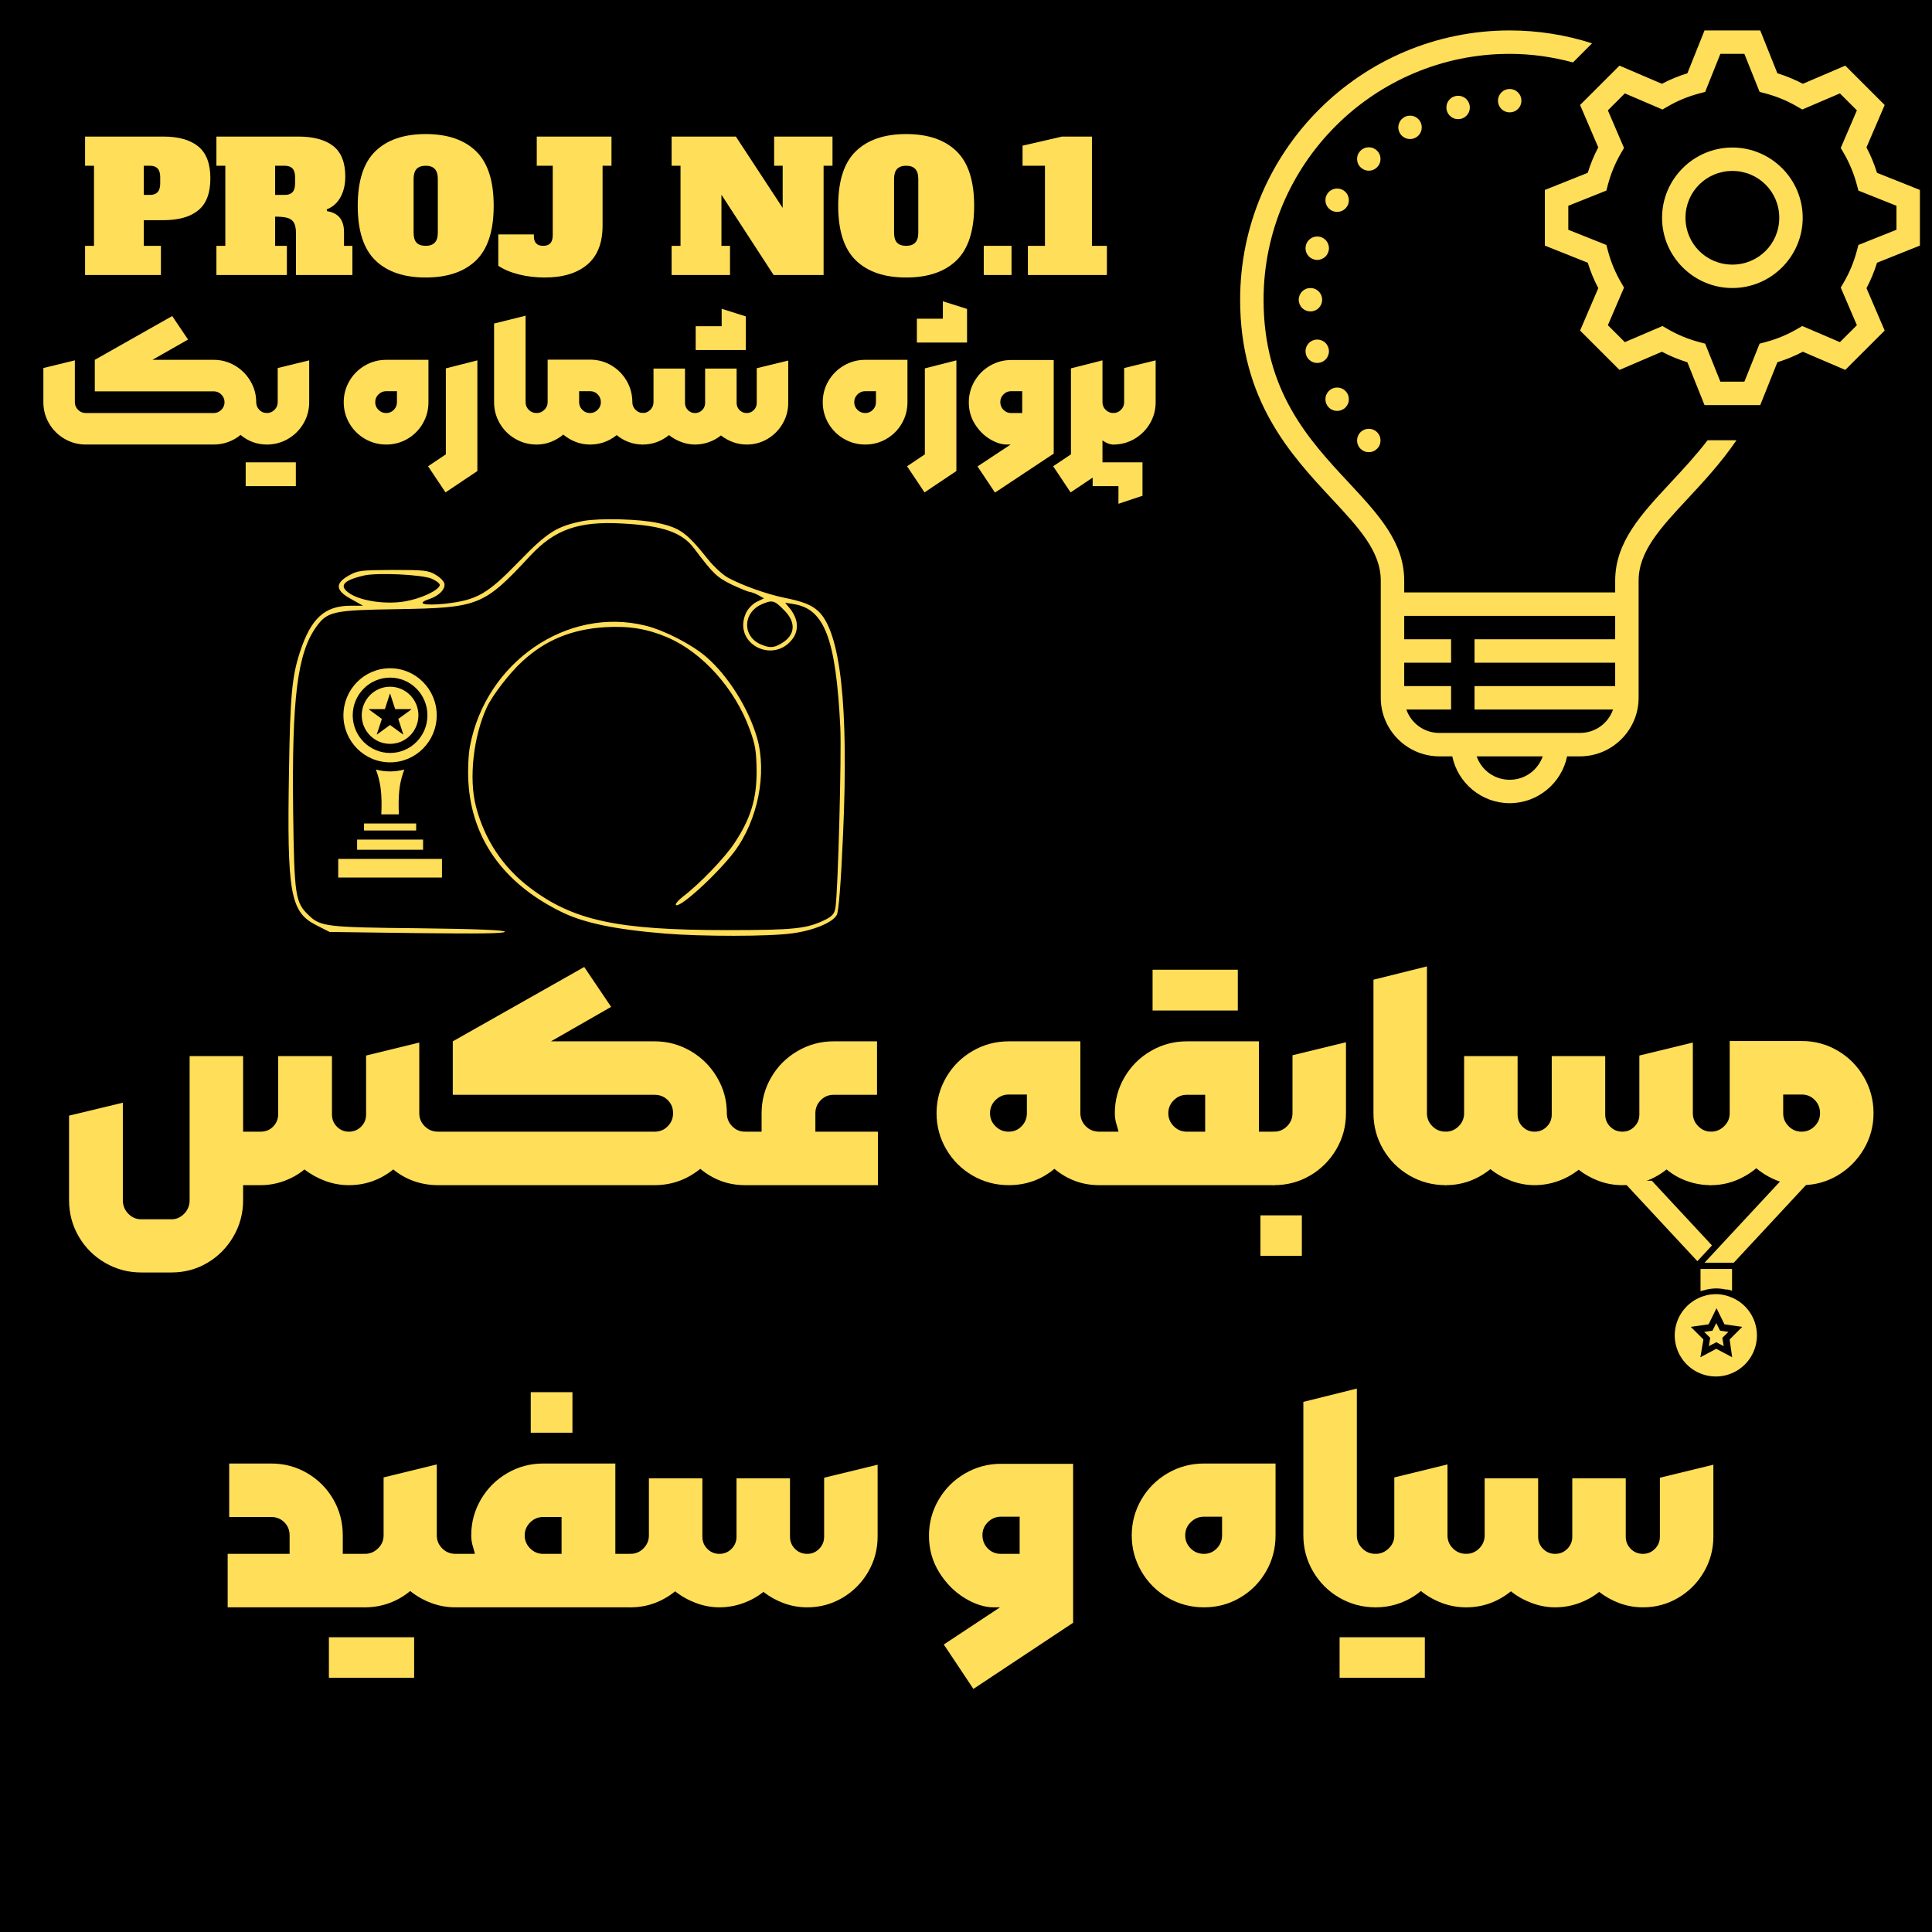 <svg xmlns="http://www.w3.org/2000/svg" xmlns:xlink="http://www.w3.org/1999/xlink" width="1080" viewBox="0 0 810 810" height="1080" preserveAspectRatio="xMidYMid meet"><defs><g></g><clipPath id="a03064560a"><path d="M 519.93 12.75 L 804.93 12.75 L 804.93 336.75 L 519.93 336.75 Z M 519.93 12.75 " clip-rule="nonzero"></path></clipPath><clipPath id="467afa5a81"><path d="M 120 217.164 L 355 217.164 L 355 392.664 L 120 392.664 Z M 120 217.164 " clip-rule="nonzero"></path></clipPath><clipPath id="de23d41ad3"><path d="M 141.801 360 L 185.301 360 L 185.301 367.918 L 141.801 367.918 Z M 141.801 360 " clip-rule="nonzero"></path></clipPath><clipPath id="16fd60bc53"><path d="M 143 280.168 L 184 280.168 L 184 320 L 143 320 Z M 143 280.168 " clip-rule="nonzero"></path></clipPath><clipPath id="7ac1ec8692"><path d="M 680.285 495 L 718 495 L 718 529 L 680.285 529 Z M 680.285 495 " clip-rule="nonzero"></path></clipPath></defs><rect x="-81" width="972" fill="#ffffff" y="-81" height="972" fill-opacity="1"></rect><rect x="-81" width="972" fill="#ffffff" y="-81" height="972" fill-opacity="1"></rect><rect x="-81" width="972" fill="#000000" y="-81" height="972" fill-opacity="1"></rect><g clip-path="url(#a03064560a)"><path fill="#ffde59" d="M 632.945 12.762 C 570.625 12.762 519.93 63.406 519.93 125.664 C 519.93 167.848 541.172 190.66 558.242 208.996 C 569.785 221.387 578.895 231.172 578.895 243.473 L 578.895 292.559 C 578.895 306.055 589.953 317.102 603.465 317.102 L 608.875 317.102 C 611.172 328.27 621.117 336.738 632.945 336.738 C 644.773 336.738 654.723 328.27 657.016 317.102 L 662.43 317.102 C 675.938 317.102 686.996 306.055 686.996 292.559 L 686.996 243.473 C 686.996 231.172 696.109 221.387 707.652 208.996 C 714.312 201.84 721.605 193.977 728.027 184.566 L 715.926 184.566 C 710.973 191.008 705.613 196.777 700.461 202.305 C 687.961 215.727 677.172 227.309 677.172 243.473 L 677.172 248.383 L 588.723 248.383 L 588.723 243.473 C 588.723 227.309 577.934 215.727 565.438 202.305 C 548.711 184.348 529.758 163.988 529.758 125.664 C 529.758 68.824 576.051 22.578 632.945 22.578 C 642.137 22.578 650.996 23.902 659.484 26.164 L 667.477 18.168 C 656.582 14.668 644.984 12.762 632.945 12.762 Z M 714.629 12.762 L 707.441 30.719 C 703.723 31.871 700.156 33.344 696.758 35.129 L 678.973 27.516 L 662.457 44.016 L 670.078 61.781 C 668.293 65.176 666.816 68.738 665.664 72.453 L 647.688 79.633 L 647.688 102.969 L 665.672 110.148 C 666.828 113.863 668.305 117.422 670.086 120.812 L 662.457 138.586 L 678.973 155.086 L 696.758 147.473 C 700.156 149.258 703.723 150.73 707.441 151.883 L 714.629 169.84 L 737.988 169.84 L 745.176 151.875 C 748.891 150.719 752.453 149.246 755.848 147.465 L 773.641 155.086 L 790.16 138.586 L 782.539 120.82 C 784.324 117.426 785.797 113.863 786.953 110.148 L 804.93 102.969 L 804.93 79.633 L 786.945 72.453 C 785.785 68.742 784.312 65.184 782.527 61.793 L 790.16 44.016 L 773.641 27.516 L 755.859 35.129 C 752.461 33.344 748.895 31.871 745.176 30.719 L 737.988 12.762 Z M 721.277 22.578 L 731.336 22.578 L 737.719 38.523 L 740.117 39.156 C 744.863 40.402 749.336 42.262 753.469 44.668 L 755.609 45.914 L 771.395 39.156 L 778.508 46.262 L 771.742 62.031 L 772.98 64.168 C 775.387 68.301 777.254 72.77 778.508 77.516 L 779.141 79.902 L 795.102 86.277 L 795.102 96.324 L 779.141 102.699 L 778.508 105.098 C 777.258 109.84 775.398 114.305 772.988 118.434 L 771.742 120.57 L 778.508 136.344 L 771.395 143.445 L 755.609 136.688 L 753.469 137.926 C 749.332 140.328 744.859 142.195 740.109 143.445 L 737.719 144.078 L 731.336 160.023 L 721.277 160.023 L 714.898 144.078 L 712.496 143.445 C 707.75 142.199 703.281 140.344 699.148 137.934 L 697.008 136.688 L 681.219 143.445 L 674.109 136.344 L 680.875 120.57 L 679.637 118.434 C 677.23 114.301 675.363 109.832 674.109 105.09 L 673.477 102.699 L 657.516 96.324 L 657.516 86.277 L 673.477 79.902 L 674.109 77.504 C 675.355 72.766 677.215 68.297 679.629 64.168 L 680.875 62.031 L 674.109 46.262 L 681.219 39.156 L 697.008 45.914 L 699.148 44.668 C 703.277 42.262 707.754 40.41 712.508 39.156 L 714.898 38.523 Z M 632.945 37.305 C 632.625 37.305 632.305 37.336 631.988 37.398 C 631.672 37.461 631.363 37.555 631.066 37.68 C 630.77 37.801 630.484 37.953 630.215 38.133 C 629.949 38.312 629.699 38.516 629.473 38.742 C 629.242 38.973 629.039 39.219 628.859 39.488 C 628.68 39.754 628.531 40.039 628.406 40.336 C 628.281 40.633 628.191 40.941 628.125 41.258 C 628.062 41.574 628.031 41.891 628.031 42.215 C 628.031 42.535 628.062 42.855 628.125 43.172 C 628.191 43.488 628.281 43.793 628.406 44.094 C 628.531 44.391 628.68 44.672 628.859 44.941 C 629.039 45.211 629.242 45.457 629.473 45.684 C 629.699 45.914 629.949 46.117 630.215 46.297 C 630.484 46.473 630.766 46.625 631.066 46.75 C 631.363 46.871 631.672 46.965 631.988 47.027 C 632.305 47.09 632.625 47.121 632.945 47.121 C 633.27 47.121 633.59 47.09 633.906 47.027 C 634.223 46.965 634.527 46.871 634.828 46.75 C 635.125 46.625 635.406 46.473 635.676 46.297 C 635.945 46.117 636.191 45.914 636.422 45.684 C 636.648 45.457 636.852 45.211 637.031 44.941 C 637.211 44.672 637.363 44.391 637.484 44.094 C 637.609 43.793 637.703 43.488 637.766 43.172 C 637.828 42.855 637.859 42.535 637.859 42.215 C 637.859 41.891 637.828 41.574 637.766 41.258 C 637.703 40.941 637.609 40.633 637.484 40.336 C 637.363 40.039 637.211 39.754 637.031 39.488 C 636.852 39.219 636.648 38.973 636.422 38.742 C 636.191 38.516 635.945 38.312 635.676 38.133 C 635.406 37.953 635.125 37.801 634.828 37.68 C 634.527 37.555 634.223 37.461 633.906 37.398 C 633.59 37.336 633.27 37.305 632.945 37.305 Z M 611.324 40.145 C 611 40.145 610.68 40.176 610.363 40.238 C 610.047 40.301 609.742 40.395 609.441 40.516 C 609.145 40.641 608.863 40.793 608.594 40.969 C 608.324 41.148 608.078 41.352 607.848 41.582 C 607.621 41.809 607.418 42.059 607.238 42.324 C 607.059 42.594 606.906 42.875 606.785 43.172 C 606.66 43.473 606.566 43.777 606.504 44.094 C 606.441 44.41 606.41 44.73 606.41 45.051 C 606.41 45.375 606.441 45.695 606.504 46.008 C 606.566 46.324 606.66 46.633 606.785 46.93 C 606.906 47.227 607.059 47.512 607.238 47.777 C 607.418 48.047 607.621 48.297 607.848 48.523 C 608.078 48.75 608.324 48.953 608.594 49.133 C 608.863 49.312 609.145 49.465 609.441 49.586 C 609.742 49.711 610.047 49.805 610.363 49.867 C 610.68 49.93 611 49.961 611.324 49.961 C 611.645 49.961 611.965 49.93 612.281 49.867 C 612.598 49.805 612.906 49.711 613.203 49.586 C 613.504 49.465 613.785 49.312 614.055 49.133 C 614.32 48.953 614.57 48.75 614.797 48.523 C 615.027 48.297 615.23 48.047 615.41 47.777 C 615.59 47.512 615.738 47.227 615.863 46.93 C 615.988 46.633 616.078 46.324 616.145 46.008 C 616.207 45.695 616.238 45.375 616.238 45.051 C 616.238 44.73 616.207 44.41 616.145 44.094 C 616.078 43.777 615.988 43.473 615.863 43.172 C 615.738 42.875 615.59 42.594 615.41 42.324 C 615.23 42.059 615.027 41.809 614.797 41.582 C 614.57 41.352 614.32 41.148 614.055 40.969 C 613.785 40.793 613.504 40.641 613.203 40.516 C 612.906 40.395 612.598 40.301 612.281 40.238 C 611.965 40.176 611.645 40.145 611.324 40.145 Z M 591.168 48.484 C 590.848 48.484 590.527 48.516 590.211 48.578 C 589.895 48.641 589.586 48.734 589.289 48.859 C 588.992 48.98 588.707 49.133 588.438 49.312 C 588.172 49.492 587.922 49.695 587.695 49.922 C 587.465 50.148 587.262 50.398 587.082 50.664 C 586.906 50.934 586.754 51.215 586.629 51.516 C 586.508 51.812 586.414 52.117 586.352 52.434 C 586.285 52.75 586.254 53.07 586.254 53.395 C 586.254 53.715 586.285 54.035 586.352 54.352 C 586.414 54.668 586.508 54.973 586.629 55.27 C 586.754 55.57 586.906 55.852 587.082 56.121 C 587.262 56.387 587.465 56.637 587.695 56.863 C 587.922 57.09 588.172 57.297 588.438 57.473 C 588.707 57.652 588.992 57.805 589.289 57.93 C 589.586 58.051 589.895 58.145 590.211 58.207 C 590.527 58.27 590.848 58.301 591.168 58.301 C 591.492 58.301 591.812 58.27 592.129 58.207 C 592.445 58.145 592.75 58.051 593.051 57.93 C 593.348 57.805 593.633 57.652 593.898 57.473 C 594.168 57.297 594.414 57.09 594.645 56.863 C 594.871 56.637 595.074 56.387 595.254 56.121 C 595.434 55.852 595.586 55.57 595.711 55.27 C 595.832 54.973 595.926 54.668 595.988 54.352 C 596.051 54.035 596.082 53.715 596.082 53.395 C 596.082 53.07 596.051 52.75 595.988 52.434 C 595.926 52.117 595.832 51.812 595.711 51.516 C 595.586 51.215 595.434 50.934 595.254 50.664 C 595.074 50.398 594.871 50.148 594.645 49.922 C 594.414 49.695 594.168 49.492 593.898 49.312 C 593.633 49.133 593.348 48.98 593.051 48.859 C 592.75 48.734 592.445 48.641 592.129 48.578 C 591.812 48.516 591.492 48.484 591.168 48.484 Z M 573.875 61.742 C 573.551 61.742 573.234 61.773 572.918 61.836 C 572.602 61.902 572.293 61.992 571.996 62.117 C 571.695 62.242 571.414 62.391 571.145 62.57 C 570.875 62.75 570.629 62.953 570.402 63.18 C 570.172 63.41 569.969 63.656 569.789 63.926 C 569.609 64.191 569.457 64.477 569.336 64.773 C 569.211 65.07 569.117 65.379 569.055 65.695 C 568.992 66.012 568.961 66.328 568.961 66.652 C 568.961 66.973 568.992 67.293 569.055 67.609 C 569.117 67.926 569.211 68.234 569.336 68.531 C 569.457 68.828 569.609 69.113 569.789 69.379 C 569.969 69.648 570.172 69.895 570.402 70.125 C 570.629 70.352 570.875 70.555 571.145 70.734 C 571.414 70.914 571.695 71.062 571.996 71.188 C 572.293 71.312 572.602 71.402 572.918 71.465 C 573.234 71.531 573.551 71.562 573.875 71.562 C 574.199 71.562 574.516 71.531 574.832 71.465 C 575.148 71.402 575.457 71.312 575.754 71.188 C 576.055 71.062 576.336 70.914 576.605 70.734 C 576.875 70.555 577.121 70.352 577.348 70.125 C 577.578 69.895 577.781 69.648 577.961 69.379 C 578.141 69.113 578.293 68.828 578.414 68.531 C 578.539 68.234 578.633 67.926 578.695 67.609 C 578.758 67.293 578.789 66.973 578.789 66.652 C 578.789 66.328 578.758 66.012 578.695 65.695 C 578.633 65.379 578.539 65.07 578.414 64.773 C 578.293 64.477 578.141 64.191 577.961 63.926 C 577.781 63.656 577.578 63.41 577.348 63.18 C 577.121 62.953 576.875 62.75 576.605 62.57 C 576.336 62.391 576.055 62.242 575.754 62.117 C 575.457 61.992 575.148 61.902 574.832 61.836 C 574.516 61.773 574.199 61.742 573.875 61.742 Z M 726.309 61.848 C 710.082 61.848 696.824 75.094 696.824 91.301 C 696.824 107.508 710.082 120.754 726.309 120.754 C 742.531 120.754 755.789 107.508 755.789 91.301 C 755.789 75.094 742.531 61.848 726.309 61.848 Z M 726.309 71.668 C 737.223 71.668 745.965 80.398 745.965 91.301 C 745.965 102.203 737.223 110.938 726.309 110.938 C 715.395 110.938 706.652 102.203 706.652 91.301 C 706.652 80.398 715.395 71.668 726.309 71.668 Z M 560.602 79.031 C 560.281 79.031 559.961 79.062 559.645 79.125 C 559.328 79.188 559.02 79.281 558.723 79.402 C 558.422 79.527 558.141 79.68 557.871 79.855 C 557.605 80.035 557.355 80.238 557.129 80.469 C 556.898 80.695 556.695 80.941 556.516 81.211 C 556.336 81.48 556.188 81.762 556.062 82.059 C 555.938 82.359 555.844 82.664 555.781 82.98 C 555.719 83.297 555.688 83.617 555.688 83.938 C 555.688 84.262 555.719 84.578 555.781 84.895 C 555.844 85.211 555.938 85.52 556.062 85.816 C 556.188 86.113 556.336 86.398 556.516 86.664 C 556.695 86.934 556.898 87.18 557.129 87.41 C 557.355 87.637 557.605 87.84 557.871 88.02 C 558.141 88.199 558.422 88.352 558.723 88.473 C 559.02 88.598 559.328 88.691 559.645 88.754 C 559.961 88.816 560.281 88.848 560.602 88.848 C 560.926 88.848 561.246 88.816 561.562 88.754 C 561.879 88.691 562.184 88.598 562.484 88.473 C 562.781 88.352 563.062 88.199 563.332 88.02 C 563.602 87.84 563.848 87.637 564.078 87.41 C 564.305 87.18 564.508 86.934 564.688 86.664 C 564.867 86.398 565.02 86.113 565.141 85.816 C 565.266 85.52 565.359 85.211 565.422 84.895 C 565.484 84.578 565.516 84.262 565.516 83.938 C 565.516 83.617 565.484 83.297 565.422 82.98 C 565.359 82.664 565.266 82.359 565.141 82.059 C 565.02 81.762 564.867 81.48 564.688 81.211 C 564.508 80.941 564.305 80.695 564.078 80.469 C 563.848 80.238 563.602 80.035 563.332 79.855 C 563.062 79.68 562.781 79.527 562.484 79.402 C 562.184 79.281 561.879 79.188 561.562 79.125 C 561.246 79.062 560.926 79.031 560.602 79.031 Z M 552.254 99.152 C 551.93 99.152 551.609 99.184 551.293 99.246 C 550.977 99.312 550.672 99.402 550.371 99.527 C 550.074 99.652 549.789 99.801 549.523 99.98 C 549.254 100.16 549.008 100.363 548.777 100.59 C 548.551 100.82 548.348 101.066 548.168 101.336 C 547.988 101.602 547.836 101.887 547.711 102.184 C 547.59 102.48 547.496 102.789 547.434 103.105 C 547.371 103.422 547.34 103.738 547.34 104.062 C 547.34 104.383 547.371 104.703 547.434 105.02 C 547.496 105.336 547.59 105.645 547.711 105.941 C 547.836 106.238 547.988 106.52 548.168 106.789 C 548.348 107.059 548.551 107.305 548.777 107.531 C 549.008 107.762 549.254 107.965 549.523 108.145 C 549.789 108.324 550.074 108.473 550.371 108.598 C 550.672 108.719 550.977 108.812 551.293 108.875 C 551.609 108.941 551.93 108.973 552.254 108.973 C 552.574 108.973 552.895 108.941 553.211 108.875 C 553.527 108.812 553.836 108.719 554.133 108.598 C 554.43 108.473 554.715 108.324 554.98 108.145 C 555.25 107.965 555.5 107.762 555.727 107.531 C 555.957 107.305 556.16 107.059 556.34 106.789 C 556.516 106.52 556.668 106.238 556.793 105.941 C 556.914 105.645 557.008 105.336 557.07 105.02 C 557.133 104.703 557.168 104.383 557.168 104.062 C 557.168 103.738 557.133 103.422 557.07 103.105 C 557.008 102.789 556.914 102.48 556.793 102.184 C 556.668 101.887 556.516 101.602 556.34 101.336 C 556.16 101.066 555.957 100.82 555.727 100.59 C 555.5 100.363 555.25 100.16 554.98 99.98 C 554.715 99.801 554.43 99.652 554.133 99.527 C 553.836 99.402 553.527 99.312 553.211 99.246 C 552.895 99.184 552.574 99.152 552.254 99.152 Z M 549.41 120.754 C 549.09 120.754 548.77 120.785 548.453 120.848 C 548.137 120.91 547.828 121.004 547.531 121.129 C 547.234 121.25 546.949 121.402 546.684 121.582 C 546.414 121.762 546.164 121.965 545.938 122.191 C 545.707 122.418 545.504 122.668 545.324 122.934 C 545.148 123.203 544.996 123.484 544.871 123.785 C 544.75 124.082 544.656 124.391 544.594 124.703 C 544.531 125.02 544.496 125.34 544.496 125.664 C 544.496 125.984 544.531 126.305 544.594 126.621 C 544.656 126.938 544.75 127.242 544.871 127.543 C 544.996 127.84 545.148 128.121 545.324 128.391 C 545.504 128.656 545.707 128.906 545.938 129.133 C 546.164 129.363 546.414 129.566 546.684 129.742 C 546.949 129.922 547.234 130.074 547.531 130.199 C 547.828 130.32 548.137 130.414 548.453 130.477 C 548.77 130.539 549.09 130.57 549.41 130.57 C 549.734 130.57 550.055 130.539 550.371 130.477 C 550.688 130.414 550.992 130.32 551.293 130.199 C 551.59 130.074 551.875 129.922 552.141 129.742 C 552.41 129.566 552.656 129.363 552.887 129.133 C 553.113 128.906 553.316 128.656 553.496 128.391 C 553.676 128.121 553.828 127.84 553.953 127.543 C 554.074 127.242 554.168 126.938 554.23 126.621 C 554.293 126.305 554.324 125.984 554.324 125.664 C 554.324 125.34 554.293 125.02 554.23 124.703 C 554.168 124.391 554.074 124.082 553.953 123.785 C 553.828 123.484 553.676 123.203 553.496 122.934 C 553.316 122.668 553.113 122.418 552.887 122.191 C 552.656 121.965 552.41 121.762 552.141 121.582 C 551.875 121.402 551.59 121.25 551.293 121.129 C 550.992 121.004 550.688 120.91 550.371 120.848 C 550.055 120.785 549.734 120.754 549.41 120.754 Z M 552.254 142.355 C 551.93 142.355 551.609 142.387 551.293 142.449 C 550.977 142.512 550.672 142.605 550.371 142.727 C 550.074 142.852 549.789 143.004 549.523 143.18 C 549.254 143.359 549.008 143.562 548.777 143.793 C 548.551 144.02 548.348 144.27 548.168 144.535 C 547.988 144.805 547.836 145.086 547.711 145.383 C 547.59 145.684 547.496 145.988 547.434 146.305 C 547.371 146.621 547.34 146.941 547.34 147.262 C 547.34 147.586 547.371 147.906 547.434 148.219 C 547.496 148.535 547.59 148.844 547.711 149.141 C 547.836 149.438 547.988 149.723 548.168 149.988 C 548.348 150.258 548.551 150.508 548.777 150.734 C 549.008 150.961 549.254 151.164 549.523 151.344 C 549.789 151.523 550.074 151.676 550.371 151.797 C 550.672 151.922 550.977 152.016 551.293 152.078 C 551.609 152.141 551.93 152.172 552.254 152.172 C 552.574 152.172 552.895 152.141 553.211 152.078 C 553.527 152.016 553.836 151.922 554.133 151.797 C 554.43 151.676 554.715 151.523 554.98 151.344 C 555.25 151.164 555.5 150.961 555.727 150.734 C 555.957 150.508 556.16 150.258 556.34 149.988 C 556.516 149.723 556.668 149.438 556.793 149.141 C 556.914 148.844 557.008 148.535 557.07 148.219 C 557.133 147.906 557.168 147.586 557.168 147.262 C 557.168 146.941 557.133 146.621 557.07 146.305 C 557.008 145.988 556.914 145.684 556.793 145.383 C 556.668 145.086 556.516 144.805 556.34 144.535 C 556.16 144.27 555.957 144.02 555.727 143.793 C 555.5 143.562 555.25 143.359 554.98 143.18 C 554.715 143.004 554.43 142.852 554.133 142.727 C 553.836 142.605 553.527 142.512 553.211 142.449 C 552.895 142.387 552.574 142.355 552.254 142.355 Z M 560.602 162.469 C 560.281 162.469 559.961 162.5 559.645 162.562 C 559.328 162.625 559.02 162.719 558.723 162.844 C 558.422 162.965 558.141 163.117 557.871 163.297 C 557.605 163.477 557.355 163.68 557.129 163.906 C 556.898 164.133 556.695 164.383 556.516 164.648 C 556.336 164.918 556.188 165.199 556.062 165.5 C 555.938 165.797 555.844 166.105 555.781 166.418 C 555.719 166.734 555.688 167.055 555.688 167.379 C 555.688 167.699 555.719 168.02 555.781 168.336 C 555.844 168.652 555.938 168.957 556.062 169.254 C 556.188 169.555 556.336 169.836 556.516 170.105 C 556.695 170.371 556.898 170.621 557.129 170.848 C 557.355 171.078 557.605 171.281 557.871 171.457 C 558.141 171.637 558.422 171.789 558.723 171.914 C 559.02 172.035 559.328 172.129 559.645 172.191 C 559.961 172.254 560.281 172.285 560.602 172.285 C 560.926 172.285 561.246 172.254 561.562 172.191 C 561.879 172.129 562.184 172.035 562.484 171.914 C 562.781 171.789 563.062 171.637 563.332 171.457 C 563.602 171.281 563.848 171.078 564.078 170.848 C 564.305 170.621 564.508 170.371 564.688 170.105 C 564.867 169.836 565.02 169.555 565.141 169.254 C 565.266 168.957 565.359 168.652 565.422 168.336 C 565.484 168.02 565.516 167.699 565.516 167.379 C 565.516 167.055 565.484 166.734 565.422 166.418 C 565.359 166.105 565.266 165.797 565.141 165.5 C 565.02 165.199 564.867 164.918 564.688 164.648 C 564.508 164.383 564.305 164.133 564.078 163.906 C 563.848 163.68 563.602 163.477 563.332 163.297 C 563.062 163.117 562.781 162.965 562.484 162.844 C 562.184 162.719 561.879 162.625 561.562 162.562 C 561.246 162.5 560.926 162.469 560.602 162.469 Z M 573.875 179.766 C 573.551 179.766 573.234 179.797 572.918 179.859 C 572.602 179.922 572.293 180.016 571.996 180.137 C 571.695 180.262 571.414 180.414 571.145 180.59 C 570.875 180.77 570.629 180.973 570.402 181.203 C 570.172 181.43 569.969 181.68 569.789 181.945 C 569.609 182.215 569.457 182.496 569.336 182.793 C 569.211 183.094 569.117 183.398 569.055 183.715 C 568.992 184.031 568.961 184.352 568.961 184.672 C 568.961 184.996 568.992 185.316 569.055 185.629 C 569.117 185.945 569.211 186.254 569.336 186.551 C 569.457 186.848 569.609 187.133 569.789 187.398 C 569.969 187.668 570.172 187.918 570.402 188.145 C 570.629 188.371 570.875 188.574 571.145 188.754 C 571.414 188.934 571.695 189.086 571.996 189.207 C 572.293 189.332 572.602 189.426 572.918 189.488 C 573.234 189.551 573.551 189.582 573.875 189.582 C 574.199 189.582 574.516 189.551 574.832 189.488 C 575.148 189.426 575.457 189.332 575.754 189.207 C 576.055 189.086 576.336 188.934 576.605 188.754 C 576.875 188.574 577.121 188.371 577.348 188.145 C 577.578 187.918 577.781 187.668 577.961 187.398 C 578.141 187.133 578.293 186.848 578.414 186.551 C 578.539 186.254 578.633 185.945 578.695 185.629 C 578.758 185.316 578.789 184.996 578.789 184.672 C 578.789 184.352 578.758 184.031 578.695 183.715 C 578.633 183.398 578.539 183.094 578.414 182.793 C 578.293 182.496 578.141 182.215 577.961 181.945 C 577.781 181.68 577.578 181.43 577.348 181.203 C 577.121 180.973 576.875 180.77 576.605 180.59 C 576.336 180.414 576.055 180.262 575.754 180.137 C 575.457 180.016 575.148 179.922 574.832 179.859 C 574.516 179.797 574.199 179.766 573.875 179.766 Z M 588.723 258.199 L 677.172 258.199 L 677.172 268.016 L 618.203 268.016 L 618.203 277.832 L 677.172 277.832 L 677.172 287.652 L 618.203 287.652 L 618.203 297.469 L 676.277 297.469 C 674.266 303.199 668.891 307.285 662.43 307.285 L 603.465 307.285 C 597.004 307.285 591.629 303.199 589.613 297.469 L 608.379 297.469 L 608.379 287.652 L 588.723 287.652 L 588.723 277.832 L 608.379 277.832 L 608.379 268.016 L 588.723 268.016 Z M 619.098 317.102 L 646.797 317.102 C 644.781 322.832 639.406 326.922 632.945 326.922 C 626.484 326.922 621.109 322.832 619.098 317.102 Z M 619.098 317.102 " fill-opacity="1" fill-rule="nonzero"></path></g><g fill="#ffde59" fill-opacity="1"><g transform="translate(20.971, 496.883)"><g><path d="M 162.672 0 C 159.117 0 155.738 -0.566 152.531 -1.703 C 149.32 -2.848 146.453 -4.477 143.922 -6.594 C 138.43 -2.195 132.223 0 125.297 0 C 121.91 0 118.613 -0.586 115.406 -1.766 C 112.195 -2.953 109.285 -4.562 106.672 -6.594 C 104.223 -4.562 101.395 -2.953 98.188 -1.766 C 94.977 -0.586 91.68 0 88.297 0 L 80.953 0 L 80.953 6.328 C 80.953 11.816 79.598 16.883 76.891 21.531 C 74.191 26.176 70.562 29.848 66 32.547 C 61.438 35.254 56.41 36.609 50.922 36.609 L 38.266 36.609 C 32.773 36.609 27.707 35.254 23.062 32.547 C 18.414 29.848 14.738 26.176 12.031 21.531 C 9.332 16.883 7.984 11.816 7.984 6.328 L 7.984 -29.141 L 30.531 -34.578 L 30.531 6.328 C 30.531 8.523 31.289 10.406 32.812 11.969 C 34.332 13.531 36.148 14.312 38.266 14.312 L 50.922 14.312 C 52.953 14.312 54.727 13.531 56.25 11.969 C 57.77 10.406 58.531 8.523 58.531 6.328 L 58.531 -54.094 L 80.953 -54.094 L 80.953 -22.422 L 88.297 -22.422 C 90.41 -22.422 92.164 -23.141 93.562 -24.578 C 94.957 -26.016 95.656 -27.742 95.656 -29.766 L 95.656 -54.094 L 118.203 -54.094 L 118.203 -29.641 C 118.203 -27.617 118.895 -25.91 120.281 -24.516 C 121.676 -23.117 123.348 -22.422 125.297 -22.422 C 127.316 -22.422 129.023 -23.117 130.422 -24.516 C 131.816 -25.91 132.516 -27.617 132.516 -29.641 L 132.516 -54.344 L 154.812 -59.797 L 154.812 -30.156 C 154.812 -28.039 155.57 -26.223 157.094 -24.703 C 158.613 -23.18 160.473 -22.422 162.672 -22.422 L 166.594 -11.156 Z M 162.672 0 "></path></g></g></g><g fill="#ffde59" fill-opacity="1"><g transform="translate(183.627, 496.883)"><g><path d="M -4.047 -11.156 L 0 -22.422 L 90.828 -22.422 C 93.023 -22.422 94.863 -23.18 96.344 -24.703 C 97.82 -26.223 98.562 -28.039 98.562 -30.156 C 98.562 -32.352 97.82 -34.188 96.344 -35.656 C 94.863 -37.133 93.023 -37.875 90.828 -37.875 L 6.203 -37.875 L 6.203 -60.297 L 61.312 -91.469 L 72.594 -74.75 L 47.375 -60.297 L 90.828 -60.297 C 96.234 -60.297 101.258 -58.941 105.906 -56.234 C 110.551 -53.535 114.242 -49.863 116.984 -45.219 C 119.734 -40.582 121.109 -35.562 121.109 -30.156 C 121.109 -28.039 121.848 -26.223 123.328 -24.703 C 124.805 -23.18 126.602 -22.422 128.719 -22.422 L 132.641 -11.156 L 128.719 0 C 121.707 0 115.457 -2.281 109.969 -6.844 C 104.312 -2.281 97.93 0 90.828 0 L 0 0 Z M -4.047 -11.156 "></path></g></g></g><g fill="#ffde59" fill-opacity="1"><g transform="translate(312.334, 496.883)"><g><path d="M -4.047 -11.156 L 0 -22.422 L 6.969 -22.422 L 6.969 -30.156 C 6.969 -35.562 8.316 -40.582 11.016 -45.219 C 13.723 -49.863 17.398 -53.535 22.047 -56.234 C 26.691 -58.941 31.719 -60.297 37.125 -60.297 L 55.359 -60.297 L 55.359 -37.875 L 37.125 -37.875 C 35.008 -37.875 33.211 -37.113 31.734 -35.594 C 30.254 -34.07 29.516 -32.258 29.516 -30.156 L 29.516 -22.422 L 55.75 -22.422 L 55.75 0 L 0 0 Z M -4.047 -11.156 "></path></g></g></g><g fill="#ffde59" fill-opacity="1"><g transform="translate(371.62, 496.883)"><g></g></g></g><g fill="#ffde59" fill-opacity="1"><g transform="translate(384.668, 496.883)"><g><path d="M 38.266 0 C 32.773 0 27.707 -1.348 23.062 -4.047 C 18.414 -6.754 14.738 -10.43 12.031 -15.078 C 9.332 -19.723 7.984 -24.75 7.984 -30.156 C 7.984 -35.562 9.332 -40.582 12.031 -45.219 C 14.738 -49.863 18.414 -53.535 23.062 -56.234 C 27.707 -58.941 32.773 -60.297 38.266 -60.297 L 68.281 -60.297 L 68.281 -30.281 C 68.281 -28.082 69.039 -26.223 70.562 -24.703 C 72.082 -23.18 73.941 -22.422 76.141 -22.422 L 80.062 -11.156 L 76.141 0 C 69.129 0 62.879 -2.281 57.391 -6.844 C 51.898 -2.281 45.523 0 38.266 0 Z M 30.406 -30.156 C 30.406 -28.039 31.164 -26.223 32.688 -24.703 C 34.207 -23.18 36.066 -22.422 38.266 -22.422 C 40.367 -22.422 42.16 -23.18 43.641 -24.703 C 45.117 -26.223 45.859 -28.039 45.859 -30.156 L 45.859 -38 L 38.266 -38 C 36.148 -38 34.312 -37.238 32.75 -35.719 C 31.188 -34.207 30.406 -32.352 30.406 -30.156 Z M 30.406 -30.156 "></path></g></g></g><g fill="#ffde59" fill-opacity="1"><g transform="translate(460.802, 496.883)"><g><path d="M -4.047 -11.156 L 0 -22.422 L 8.109 -22.422 C 8.023 -23.016 7.75 -24.051 7.281 -25.531 C 6.82 -27.008 6.594 -28.551 6.594 -30.156 C 6.594 -35.562 7.941 -40.582 10.641 -45.219 C 13.348 -49.863 17.02 -53.535 21.656 -56.234 C 26.301 -58.941 31.328 -60.297 36.734 -60.297 L 67.016 -60.297 L 67.016 -22.422 L 73.359 -22.422 L 77.281 -11.531 L 73.359 0 L 0 0 Z M 22.422 -90.328 L 58.156 -90.328 L 58.156 -73.219 L 22.422 -73.219 Z M 29.016 -30.156 C 29.016 -28.039 29.773 -26.223 31.297 -24.703 C 32.816 -23.18 34.629 -22.422 36.734 -22.422 L 44.469 -22.422 L 44.469 -37.875 L 36.734 -37.875 C 34.629 -37.875 32.816 -37.113 31.297 -35.594 C 29.773 -34.07 29.016 -32.258 29.016 -30.156 Z M 29.016 -30.156 "></path></g></g></g><g fill="#ffde59" fill-opacity="1"><g transform="translate(534.15, 496.883)"><g><path d="M -0.5 0 L -4.047 -11.156 L -0.25 -22.422 L 0 -22.422 C 2.113 -22.422 3.93 -23.18 5.453 -24.703 C 6.973 -26.223 7.734 -28.039 7.734 -30.156 L 7.734 -54.469 L 30.156 -59.922 L 30.156 -30.156 C 30.156 -24.664 28.801 -19.617 26.094 -15.016 C 23.395 -10.41 19.742 -6.754 15.141 -4.047 C 10.535 -1.348 5.488 0 0 0 Z M -5.703 12.672 L 11.656 12.672 L 11.656 29.641 L -5.703 29.641 Z M -5.703 12.672 "></path></g></g></g><g fill="#ffde59" fill-opacity="1"><g transform="translate(567.847, 496.883)"><g><path d="M 38.266 0 C 32.773 0 27.707 -1.348 23.062 -4.047 C 18.414 -6.754 14.738 -10.43 12.031 -15.078 C 9.332 -19.723 7.984 -24.75 7.984 -30.156 L 7.984 -86.141 L 30.406 -91.719 L 30.406 -30.156 C 30.406 -28.039 31.164 -26.223 32.688 -24.703 C 34.207 -23.18 36.066 -22.422 38.266 -22.422 L 42.188 -11.156 Z M 38.266 0 "></path></g></g></g><g fill="#ffde59" fill-opacity="1"><g transform="translate(606.104, 496.883)"><g><path d="M -0.375 0 L -4.047 -11.156 L -0.25 -22.422 L 0 -22.422 C 2.113 -22.422 3.93 -23.18 5.453 -24.703 C 6.973 -26.223 7.734 -28.039 7.734 -30.156 L 7.734 -54.094 L 30.156 -54.094 L 30.156 -29.641 C 30.156 -27.617 30.848 -25.91 32.234 -24.516 C 33.629 -23.117 35.301 -22.422 37.25 -22.422 C 39.27 -22.422 40.977 -23.117 42.375 -24.516 C 43.77 -25.91 44.469 -27.617 44.469 -29.641 L 44.469 -54.094 L 66.891 -54.094 L 66.891 -29.641 C 66.891 -27.617 67.586 -25.91 68.984 -24.516 C 70.379 -23.117 72.086 -22.422 74.109 -22.422 C 76.055 -22.422 77.723 -23.117 79.109 -24.516 C 80.504 -25.91 81.203 -27.617 81.203 -29.641 L 81.203 -54.344 L 103.625 -59.797 L 103.625 -30.156 C 103.625 -28.039 104.383 -26.223 105.906 -24.703 C 107.426 -23.18 109.203 -22.422 111.234 -22.422 L 115.281 -11.156 L 111.234 0 C 107.766 0 104.426 -0.566 101.219 -1.703 C 98.008 -2.848 95.141 -4.477 92.609 -6.594 C 89.992 -4.477 87.102 -2.848 83.938 -1.703 C 80.77 -0.566 77.492 0 74.109 0 C 70.734 0 67.484 -0.566 64.359 -1.703 C 61.234 -2.848 58.363 -4.438 55.75 -6.469 C 53.207 -4.438 50.332 -2.848 47.125 -1.703 C 43.914 -0.566 40.625 0 37.25 0 C 33.957 0 30.68 -0.609 27.422 -1.828 C 24.172 -3.055 21.281 -4.688 18.75 -6.719 C 13.176 -2.238 6.926 0 0 0 Z M -0.375 0 "></path></g></g></g><g fill="#ffde59" fill-opacity="1"><g transform="translate(717.329, 496.883)"><g><path d="M -0.375 0 L -4.047 -11.156 L -0.25 -22.422 L 0 -22.422 C 2.113 -22.422 3.953 -23.18 5.516 -24.703 C 7.078 -26.223 7.859 -28.039 7.859 -30.156 L 7.859 -60.438 L 38 -60.438 C 43.488 -60.438 48.535 -59.082 53.141 -56.375 C 57.742 -53.676 61.395 -50.004 64.094 -45.359 C 66.801 -40.711 68.156 -35.645 68.156 -30.156 C 68.156 -24.75 66.801 -19.742 64.094 -15.141 C 61.395 -10.535 57.742 -6.859 53.141 -4.109 C 48.535 -1.367 43.488 0 38 0 C 34.457 0 31.062 -0.629 27.812 -1.891 C 24.562 -3.16 21.625 -4.895 19 -7.094 C 16.383 -4.895 13.453 -3.16 10.203 -1.891 C 6.953 -0.629 3.551 0 0 0 Z M 30.281 -30.156 C 30.281 -28.039 31.039 -26.223 32.562 -24.703 C 34.082 -23.18 35.895 -22.422 38 -22.422 C 40.113 -22.422 41.93 -23.18 43.453 -24.703 C 44.973 -26.223 45.734 -28.039 45.734 -30.156 C 45.734 -32.352 44.992 -34.207 43.516 -35.719 C 42.035 -37.238 40.195 -38 38 -38 L 30.281 -38 Z M 30.281 -30.156 "></path></g></g></g><g fill="#ffde59" fill-opacity="1"><g transform="translate(88.107, 673.883)"><g><path d="M 7.344 -22.422 L 33.312 -22.422 L 33.312 -30.156 C 33.312 -32.352 32.57 -34.188 31.094 -35.656 C 29.625 -37.133 27.789 -37.875 25.594 -37.875 L 7.984 -37.875 L 7.984 -60.297 L 25.594 -60.297 C 31.082 -60.297 36.129 -58.941 40.734 -56.234 C 45.336 -53.535 48.969 -49.883 51.625 -45.281 C 54.281 -40.688 55.609 -35.645 55.609 -30.156 L 55.609 -22.422 L 64.859 -22.422 L 68.797 -11.281 L 64.859 0 L 7.344 0 Z M 7.344 -22.422 "></path></g></g></g><g fill="#ffde59" fill-opacity="1"><g transform="translate(152.967, 673.883)"><g><path d="M -0.25 0 L -4.047 -11.156 L -0.125 -22.422 L 0 -22.422 C 2.113 -22.422 3.953 -23.18 5.516 -24.703 C 7.078 -26.223 7.859 -28.039 7.859 -30.156 L 7.859 -54.469 L 30.156 -59.922 L 30.156 -30.156 C 30.156 -28.039 30.914 -26.223 32.438 -24.703 C 33.957 -23.18 35.812 -22.422 38 -22.422 L 42.062 -11.156 L 38 0 C 34.457 0 31.062 -0.609 27.812 -1.828 C 24.562 -3.055 21.625 -4.727 19 -6.844 C 16.383 -4.645 13.453 -2.953 10.203 -1.766 C 6.953 -0.586 3.551 0 0 0 Z M -15.078 12.547 L 20.656 12.547 L 20.656 29.516 L -15.078 29.516 Z M -15.078 12.547 "></path></g></g></g><g fill="#ffde59" fill-opacity="1"><g transform="translate(190.971, 673.883)"><g><path d="M -4.047 -11.156 L 0 -22.422 L 8.109 -22.422 C 8.023 -23.016 7.75 -24.051 7.281 -25.531 C 6.82 -27.008 6.594 -28.551 6.594 -30.156 C 6.594 -35.562 7.941 -40.582 10.641 -45.219 C 13.348 -49.863 17.02 -53.535 21.656 -56.234 C 26.301 -58.941 31.328 -60.297 36.734 -60.297 L 67.016 -60.297 L 67.016 -22.422 L 73.359 -22.422 L 77.281 -11.531 L 73.359 0 L 0 0 Z M 29.016 -30.156 C 29.016 -28.039 29.773 -26.223 31.297 -24.703 C 32.816 -23.18 34.629 -22.422 36.734 -22.422 L 44.469 -22.422 L 44.469 -37.875 L 36.734 -37.875 C 34.629 -37.875 32.816 -37.113 31.297 -35.594 C 29.773 -34.07 29.016 -32.258 29.016 -30.156 Z M 31.547 -90.203 L 49.031 -90.203 L 49.031 -73.219 L 31.547 -73.219 Z M 31.547 -90.203 "></path></g></g></g><g fill="#ffde59" fill-opacity="1"><g transform="translate(264.319, 673.883)"><g><path d="M -0.375 0 L -4.047 -11.156 L -0.25 -22.422 L 0 -22.422 C 2.113 -22.422 3.93 -23.18 5.453 -24.703 C 6.973 -26.223 7.734 -28.039 7.734 -30.156 L 7.734 -54.094 L 30.156 -54.094 L 30.156 -29.641 C 30.156 -27.617 30.848 -25.91 32.234 -24.516 C 33.629 -23.117 35.301 -22.422 37.25 -22.422 C 39.27 -22.422 40.977 -23.117 42.375 -24.516 C 43.77 -25.91 44.469 -27.617 44.469 -29.641 L 44.469 -54.094 L 66.891 -54.094 L 66.891 -29.641 C 66.891 -27.617 67.586 -25.91 68.984 -24.516 C 70.379 -23.117 72.086 -22.422 74.109 -22.422 C 76.055 -22.422 77.723 -23.117 79.109 -24.516 C 80.504 -25.91 81.203 -27.617 81.203 -29.641 L 81.203 -54.344 L 103.625 -59.797 L 103.625 -29.641 C 103.625 -24.316 102.297 -19.375 99.641 -14.812 C 96.984 -10.258 93.395 -6.648 88.875 -3.984 C 84.352 -1.328 79.43 0 74.109 0 C 70.734 0 67.484 -0.566 64.359 -1.703 C 61.234 -2.848 58.363 -4.438 55.75 -6.469 C 53.207 -4.438 50.332 -2.848 47.125 -1.703 C 43.914 -0.566 40.625 0 37.25 0 C 33.957 0 30.68 -0.609 27.422 -1.828 C 24.172 -3.055 21.281 -4.688 18.75 -6.719 C 13.176 -2.238 6.926 0 0 0 Z M -0.375 0 "></path></g></g></g><g fill="#ffde59" fill-opacity="1"><g transform="translate(371.49, 673.883)"><g></g></g></g><g fill="#ffde59" fill-opacity="1"><g transform="translate(384.538, 673.883)"><g><path d="M 11.156 15.578 L 34.719 0 L 32.047 0 C 28.242 0 24.211 -1.285 19.953 -3.859 C 15.691 -6.441 12.125 -10.031 9.25 -14.625 C 6.375 -19.227 4.938 -24.363 4.938 -30.031 C 4.938 -35.438 6.285 -40.457 8.984 -45.094 C 11.691 -49.738 15.367 -53.41 20.016 -56.109 C 24.66 -58.816 29.688 -60.172 35.094 -60.172 L 65.375 -60.172 L 65.375 6.469 L 23.562 34.203 Z M 27.359 -30.281 C 27.359 -28.082 28.098 -26.223 29.578 -24.703 C 31.055 -23.18 32.895 -22.422 35.094 -22.422 L 42.953 -22.422 L 42.953 -38 L 35.094 -38 C 32.977 -38 31.16 -37.238 29.641 -35.719 C 28.117 -34.207 27.359 -32.395 27.359 -30.281 Z M 27.359 -30.281 "></path></g></g></g><g fill="#ffde59" fill-opacity="1"><g transform="translate(453.452, 673.883)"><g></g></g></g><g fill="#ffde59" fill-opacity="1"><g transform="translate(466.5, 673.883)"><g><path d="M 38.266 0 C 32.773 0 27.707 -1.348 23.062 -4.047 C 18.414 -6.754 14.738 -10.43 12.031 -15.078 C 9.332 -19.723 7.984 -24.75 7.984 -30.156 C 7.984 -35.562 9.332 -40.582 12.031 -45.219 C 14.738 -49.863 18.414 -53.535 23.062 -56.234 C 27.707 -58.941 32.773 -60.297 38.266 -60.297 L 68.281 -60.297 L 68.281 -30.156 C 68.281 -24.664 66.945 -19.617 64.281 -15.016 C 61.625 -10.41 57.992 -6.754 53.391 -4.047 C 48.797 -1.348 43.754 0 38.266 0 Z M 30.406 -30.156 C 30.406 -28.039 31.164 -26.223 32.688 -24.703 C 34.207 -23.18 36.066 -22.422 38.266 -22.422 C 40.367 -22.422 42.16 -23.18 43.641 -24.703 C 45.117 -26.223 45.859 -28.039 45.859 -30.156 L 45.859 -38 L 38.266 -38 C 36.148 -38 34.312 -37.238 32.75 -35.719 C 31.188 -34.207 30.406 -32.352 30.406 -30.156 Z M 30.406 -30.156 "></path></g></g></g><g fill="#ffde59" fill-opacity="1"><g transform="translate(538.454, 673.883)"><g><path d="M 38.266 0 C 32.773 0 27.707 -1.348 23.062 -4.047 C 18.414 -6.754 14.738 -10.43 12.031 -15.078 C 9.332 -19.723 7.984 -24.75 7.984 -30.156 L 7.984 -86.141 L 30.406 -91.719 L 30.406 -30.156 C 30.406 -28.039 31.164 -26.223 32.688 -24.703 C 34.207 -23.18 36.066 -22.422 38.266 -22.422 L 42.188 -11.156 Z M 38.266 0 "></path></g></g></g><g fill="#ffde59" fill-opacity="1"><g transform="translate(576.711, 673.883)"><g><path d="M -0.25 0 L -4.047 -11.156 L -0.125 -22.422 L 0 -22.422 C 2.113 -22.422 3.953 -23.18 5.516 -24.703 C 7.078 -26.223 7.859 -28.039 7.859 -30.156 L 7.859 -54.469 L 30.156 -59.922 L 30.156 -30.156 C 30.156 -28.039 30.914 -26.223 32.438 -24.703 C 33.957 -23.18 35.812 -22.422 38 -22.422 L 42.062 -11.156 L 38 0 C 34.457 0 31.062 -0.609 27.812 -1.828 C 24.562 -3.055 21.625 -4.727 19 -6.844 C 16.383 -4.645 13.453 -2.953 10.203 -1.766 C 6.953 -0.586 3.551 0 0 0 Z M -15.078 12.547 L 20.656 12.547 L 20.656 29.516 L -15.078 29.516 Z M -15.078 12.547 "></path></g></g></g><g fill="#ffde59" fill-opacity="1"><g transform="translate(614.715, 673.883)"><g><path d="M -0.375 0 L -4.047 -11.156 L -0.25 -22.422 L 0 -22.422 C 2.113 -22.422 3.93 -23.18 5.453 -24.703 C 6.973 -26.223 7.734 -28.039 7.734 -30.156 L 7.734 -54.094 L 30.156 -54.094 L 30.156 -29.641 C 30.156 -27.617 30.848 -25.91 32.234 -24.516 C 33.629 -23.117 35.301 -22.422 37.25 -22.422 C 39.27 -22.422 40.977 -23.117 42.375 -24.516 C 43.77 -25.91 44.469 -27.617 44.469 -29.641 L 44.469 -54.094 L 66.891 -54.094 L 66.891 -29.641 C 66.891 -27.617 67.586 -25.91 68.984 -24.516 C 70.379 -23.117 72.086 -22.422 74.109 -22.422 C 76.055 -22.422 77.723 -23.117 79.109 -24.516 C 80.504 -25.91 81.203 -27.617 81.203 -29.641 L 81.203 -54.344 L 103.625 -59.797 L 103.625 -29.641 C 103.625 -24.316 102.297 -19.375 99.641 -14.812 C 96.984 -10.258 93.395 -6.648 88.875 -3.984 C 84.352 -1.328 79.43 0 74.109 0 C 70.734 0 67.484 -0.566 64.359 -1.703 C 61.234 -2.848 58.363 -4.438 55.75 -6.469 C 53.207 -4.438 50.332 -2.848 47.125 -1.703 C 43.914 -0.566 40.625 0 37.25 0 C 33.957 0 30.68 -0.609 27.422 -1.828 C 24.172 -3.055 21.281 -4.688 18.75 -6.719 C 13.176 -2.238 6.926 0 0 0 Z M -0.375 0 "></path></g></g></g><g clip-path="url(#467afa5a81)"><path fill="#ffde59" d="M 244.508 218.422 C 233.395 220.648 229.625 222.973 217.441 235.555 C 204.297 249.109 200.043 251.527 186.898 253.078 C 177.809 254.043 174.137 253.078 180.035 251.141 C 184.094 249.785 186.801 246.977 186.316 244.656 C 186.125 243.688 184.48 242.043 182.645 240.977 C 179.648 239.137 177.715 238.945 164.762 238.945 C 151.227 239.039 149.969 239.137 146.105 241.363 C 140.305 244.656 140.691 247.656 147.359 251.238 L 152.195 253.949 L 147.07 253.949 C 136.051 253.949 130.348 259.273 125.707 273.5 C 122.422 283.664 121.648 291.699 121.164 323.16 C 120.293 374.562 121.648 382.402 132.668 387.922 L 138.176 390.727 L 174.91 391.211 C 200.527 391.504 211.645 391.406 211.645 390.633 C 211.645 389.953 200.141 389.469 175.684 389.18 C 137.113 388.793 134.406 388.5 129.574 383.855 C 123.773 378.434 123.387 375.723 122.906 340.391 C 122.324 292.668 124.645 273.695 132.766 262.562 C 137.309 256.367 139.918 255.789 166.598 255.398 C 200.816 254.82 202.75 254.043 222.277 233.039 C 232.523 222.004 242.578 218.422 260.941 219.488 C 277.762 220.359 285.98 223.164 291.004 229.941 C 299.125 240.688 300.48 241.945 306.664 245.043 C 310.242 246.688 313.625 248.141 314.301 248.141 C 314.98 248.238 316.621 248.816 317.879 249.496 L 320.297 250.852 L 317.105 252.398 C 315.27 253.367 313.336 255.496 312.562 257.434 C 307.344 270.016 324.453 278.73 332.477 267.598 C 334.988 263.918 334.602 259.562 331.316 255.305 L 329.188 252.691 L 332.766 253.27 C 345.719 255.305 350.453 267.887 352.293 304.77 C 352.871 316.094 351.324 374.273 350.262 380.562 C 349.875 382.984 349.004 384.047 346.203 385.5 C 338.469 389.371 333.152 389.953 304.926 389.953 C 258.816 389.953 240.258 385.984 221.988 372.047 C 210.773 363.527 203.137 351.91 199.559 338.164 C 196.469 326.355 198.496 308.738 204.102 296.539 C 206.52 291.41 213.672 282.117 218.988 277.277 C 228.754 268.273 239.773 263.82 253.691 262.949 C 263.746 262.371 271.383 263.629 279.793 267.211 C 294.484 273.5 308.117 288.699 314.301 305.738 C 316.719 312.32 317.105 315.031 317.203 323.16 C 317.297 334.875 314.688 343.297 307.922 353.461 C 303.863 359.656 293.23 370.691 286.074 376.109 C 284.238 377.562 283.078 379.016 283.371 379.402 C 284.914 380.949 300.672 366.527 307.824 357.137 C 317.781 343.875 321.648 324.227 317.395 309.316 C 313.82 296.926 305.215 283.277 296.031 275.34 C 289.941 270.113 278.438 264.207 270.512 262.273 C 237.742 254.238 203.715 277.566 197.047 312.805 C 196.371 316.289 196.082 322.676 196.371 327.809 C 197.723 351.426 210.871 370.109 234.746 382.016 C 244.219 386.855 257.559 389.664 278.824 391.406 C 294.195 392.664 322.711 392.664 332.184 391.309 C 340.98 390.148 349.199 386.758 350.84 383.562 C 351.613 382.113 352.582 370.207 353.453 349.879 C 355.867 295.863 352.387 264.789 343.012 256.176 C 340.113 253.562 336.73 252.207 328.609 250.559 C 321.457 249.109 310.918 245.332 305.117 242.137 C 302.895 240.879 299.223 237.492 296.902 234.586 C 287.914 223.359 285.207 221.324 275.926 219.293 C 268.098 217.551 251.469 217.164 244.508 218.422 Z M 181 242.621 C 183.125 243.59 184.578 244.75 184.383 245.43 C 183.609 247.656 176.555 250.945 169.883 252.109 C 162.152 253.465 152.098 252.109 147.07 249.109 C 141.754 245.816 143.492 243.398 152.676 241.266 C 158.379 240.008 176.844 240.879 181 242.621 Z M 328.707 255.789 C 333.926 260.918 333.441 266.34 327.641 269.727 C 324.258 271.758 322.52 271.758 318.457 269.922 C 311.113 266.34 311.594 256.754 319.328 253.367 C 323.773 251.43 324.645 251.625 328.707 255.789 Z M 328.707 255.789 " fill-opacity="1" fill-rule="nonzero"></path></g><g clip-path="url(#de23d41ad3)"><path fill="#ffde59" d="M 185.328 360.086 L 141.77 360.086 L 141.77 367.918 L 185.328 367.918 L 185.328 360.086 " fill-opacity="1" fill-rule="nonzero"></path></g><path fill="#ffde59" d="M 177.379 352 L 149.719 352 L 149.719 356.27 L 177.379 356.27 L 177.379 352 " fill-opacity="1" fill-rule="nonzero"></path><path fill="#ffde59" d="M 174.477 345.25 L 152.621 345.25 L 152.621 348.188 L 174.477 348.188 L 174.477 345.25 " fill-opacity="1" fill-rule="nonzero"></path><path fill="#ffde59" d="M 157.609 322.633 C 158.43 324.883 159.152 327.395 159.508 329.953 C 160.145 334.469 159.988 338.262 159.863 341.203 C 159.855 341.285 159.855 341.359 159.855 341.434 L 167.25 341.434 C 167.242 341.359 167.242 341.277 167.234 341.203 C 167.125 338.887 166.957 334.469 167.59 329.953 C 167.945 327.395 168.676 324.879 169.496 322.625 C 167.59 323.133 165.602 323.43 163.543 323.43 C 161.488 323.43 159.508 323.133 157.609 322.633 " fill-opacity="1" fill-rule="nonzero"></path><g clip-path="url(#16fd60bc53)"><path fill="#ffde59" d="M 163.543 315.684 C 154.906 315.684 147.879 308.602 147.879 299.891 C 147.879 291.18 154.906 284.094 163.543 284.094 C 172.18 284.094 179.203 291.18 179.203 299.891 C 179.203 308.602 172.18 315.684 163.543 315.684 Z M 163.543 280.168 C 152.742 280.168 143.984 288.996 143.984 299.891 C 143.984 310.785 152.742 319.617 163.543 319.617 C 174.344 319.617 183.098 310.785 183.098 299.891 C 183.098 288.996 174.344 280.168 163.543 280.168 " fill-opacity="1" fill-rule="nonzero"></path></g><path fill="#ffde59" d="M 167.043 301.375 C 167.016 301.406 167.008 301.434 167.016 301.473 L 169.055 307.812 C 169.074 307.887 168.996 307.945 168.93 307.902 L 163.562 303.984 C 163.535 303.961 163.496 303.961 163.469 303.984 L 158.113 307.902 C 158.047 307.945 157.965 307.887 157.988 307.812 L 160.086 301.473 C 160.094 301.434 160.086 301.398 160.055 301.375 L 154.691 297.461 C 154.625 297.418 154.66 297.312 154.734 297.312 L 161.297 297.312 C 161.332 297.312 161.363 297.293 161.379 297.262 L 163.438 290.906 C 163.469 290.832 163.57 290.832 163.594 290.906 L 165.664 297.262 C 165.668 297.293 165.699 297.312 165.734 297.312 L 172.363 297.312 C 172.438 297.312 172.473 297.418 172.406 297.461 Z M 163.543 287.91 C 156.988 287.91 151.664 293.289 151.664 299.891 C 151.664 306.492 156.988 311.867 163.543 311.867 C 170.094 311.867 175.422 306.492 175.422 299.891 C 175.422 293.289 170.094 287.91 163.543 287.91 " fill-opacity="1" fill-rule="nonzero"></path><path fill="#ffde59" d="M 726.953 544.348 L 726.004 543.98 C 724.895 543.496 723.746 543.137 722.559 542.902 C 721.375 542.668 720.176 542.566 718.965 542.594 C 717.758 542.621 716.562 542.777 715.391 543.062 C 714.215 543.352 713.082 543.762 711.996 544.297 C 711.414 544.574 710.848 544.883 710.297 545.223 C 709.746 545.562 709.219 545.934 708.711 546.332 C 708.203 546.734 707.719 547.16 707.258 547.613 C 706.797 548.07 706.363 548.547 705.961 549.051 C 705.555 549.555 705.176 550.078 704.828 550.625 C 704.484 551.172 704.168 551.734 703.883 552.316 C 703.602 552.895 703.352 553.492 703.133 554.102 C 702.918 554.711 702.738 555.328 702.59 555.961 C 702.441 556.59 702.332 557.227 702.258 557.867 C 702.184 558.512 702.145 559.156 702.141 559.801 C 702.137 560.449 702.172 561.094 702.242 561.734 C 702.312 562.379 702.418 563.016 702.559 563.645 C 702.703 564.277 702.879 564.898 703.09 565.508 C 703.301 566.121 703.547 566.715 703.828 567.301 C 704.105 567.883 704.418 568.449 704.758 568.996 C 705.102 569.547 705.473 570.074 705.875 570.578 C 706.277 571.086 706.707 571.57 707.164 572.027 C 707.621 572.484 708.102 572.914 708.605 573.32 C 709.109 573.723 709.637 574.098 710.184 574.441 C 710.73 574.789 711.297 575.102 711.879 575.383 C 712.461 575.664 713.055 575.91 713.668 576.125 C 714.277 576.34 714.898 576.52 715.527 576.664 C 716.156 576.805 716.793 576.914 717.438 576.988 C 718.078 577.059 718.723 577.098 719.371 577.098 C 720.016 577.098 720.66 577.059 721.305 576.988 C 721.945 576.914 722.582 576.805 723.215 576.664 C 723.844 576.52 724.465 576.34 725.074 576.125 C 725.684 575.91 726.281 575.664 726.863 575.383 C 727.445 575.102 728.012 574.789 728.559 574.441 C 729.105 574.098 729.629 573.723 730.137 573.32 C 730.641 572.914 731.121 572.484 731.578 572.027 C 732.035 571.57 732.465 571.086 732.863 570.578 C 733.266 570.074 733.641 569.547 733.98 568.996 C 734.324 568.449 734.637 567.883 734.914 567.301 C 735.195 566.715 735.438 566.121 735.652 565.508 C 735.863 564.898 736.039 564.277 736.18 563.645 C 736.324 563.016 736.43 562.379 736.5 561.734 C 736.57 561.094 736.602 560.449 736.602 559.801 C 736.598 559.156 736.559 558.512 736.484 557.867 C 736.41 557.227 736.297 556.59 736.152 555.961 C 736.004 555.328 735.824 554.711 735.605 554.102 C 735.391 553.492 735.141 552.895 734.855 552.316 C 734.574 551.734 734.258 551.172 733.91 550.625 C 733.566 550.078 733.188 549.555 732.781 549.051 C 732.375 548.547 731.941 548.07 731.484 547.613 C 731.023 547.16 730.539 546.734 730.031 546.332 C 729.523 545.934 728.996 545.562 728.445 545.223 C 727.895 544.883 727.328 544.574 726.742 544.297 Z M 726.215 569.027 L 719.555 565.488 L 712.895 569.027 L 714.164 561.578 L 708.879 556.293 L 716.332 555.234 L 719.66 548.473 L 722.992 555.234 L 730.441 556.293 L 725.156 561.578 Z M 726.215 569.027 " fill-opacity="1" fill-rule="nonzero"></path><path fill="#ffde59" d="M 726.164 532.035 L 726.164 541.125 C 725.605 540.934 725.043 540.777 724.473 540.648 L 723.625 540.648 C 722.285 540.355 720.93 540.195 719.555 540.172 C 718.184 540.195 716.828 540.355 715.484 540.648 L 714.586 540.914 C 714.027 541 713.48 541.141 712.949 541.336 L 712.949 532.035 Z M 726.164 532.035 " fill-opacity="1" fill-rule="nonzero"></path><g clip-path="url(#7ac1ec8692)"><path fill="#ffde59" d="M 717.758 522.152 L 711.629 528.758 L 680.285 495.039 L 692.547 495.039 Z M 717.758 522.152 " fill-opacity="1" fill-rule="nonzero"></path></g><path fill="#ffde59" d="M 758.824 495.039 L 726.902 529.391 L 714.641 529.391 L 746.562 495.039 Z M 758.824 495.039 " fill-opacity="1" fill-rule="nonzero"></path><path fill="#ffde59" d="M 722.094 560.891 L 722.676 564.379 L 719.555 562.738 L 716.438 564.379 L 717.02 560.891 L 714.48 558.406 L 717.969 557.879 L 719.555 554.707 L 721.141 557.879 L 724.629 558.406 Z M 722.094 560.891 " fill-opacity="1" fill-rule="nonzero"></path><g fill="#ffde59" fill-opacity="1"><g transform="translate(34.187, 115.299)"><g><path d="M 1.484 -12.234 L 5.219 -12.234 L 5.219 -45.812 L 1.484 -45.812 L 1.484 -58.047 L 34.25 -58.047 C 40.664 -58.047 45.562 -56.664 48.938 -53.906 C 52.32 -51.145 54.016 -46.68 54.016 -40.516 C 54.016 -34.348 52.32 -29.883 48.938 -27.125 C 45.562 -24.363 40.664 -22.984 34.25 -22.984 L 26.109 -22.984 L 26.109 -12.234 L 33.281 -12.234 L 33.281 0 L 1.484 0 Z M 28.656 -33.578 C 31.539 -33.578 32.984 -35.164 32.984 -38.344 L 32.984 -41.031 C 32.984 -42.676 32.617 -43.883 31.891 -44.656 C 31.172 -45.426 30.094 -45.812 28.656 -45.812 L 26.109 -45.812 L 26.109 -33.578 Z M 28.656 -33.578 "></path></g></g></g><g fill="#ffde59" fill-opacity="1"><g transform="translate(89.247, 115.299)"><g><path d="M 1.484 -12.234 L 5.219 -12.234 L 5.219 -45.812 L 1.484 -45.812 L 1.484 -58.047 L 35.734 -58.047 C 42.148 -58.047 47.051 -56.727 50.438 -54.094 C 53.82 -51.457 55.516 -47.18 55.516 -41.266 C 55.516 -37.93 54.844 -35.047 53.5 -32.609 C 52.156 -30.172 50.238 -28.477 47.75 -27.531 L 47.828 -26.781 C 52.598 -26.039 54.984 -23.109 54.984 -17.984 L 54.984 -12.234 L 58.5 -12.234 L 58.5 0 L 34.844 0 L 34.844 -17.531 C 34.844 -19.469 34.555 -20.93 33.984 -21.922 C 33.41 -22.922 32.516 -23.594 31.297 -23.938 C 30.078 -24.289 28.348 -24.469 26.109 -24.469 L 26.109 -12.234 L 31.031 -12.234 L 31.031 0 L 1.484 0 Z M 30.141 -33.578 C 31.586 -33.578 32.672 -33.961 33.391 -34.734 C 34.109 -35.504 34.469 -36.707 34.469 -38.344 L 34.469 -41.031 C 34.469 -42.676 34.109 -43.883 33.391 -44.656 C 32.672 -45.426 31.586 -45.812 30.141 -45.812 L 26.109 -45.812 L 26.109 -33.578 Z M 30.141 -33.578 "></path></g></g></g><g fill="#ffde59" fill-opacity="1"><g transform="translate(148.933, 115.299)"><g><path d="M 29.547 1.047 C 20.441 1.047 13.414 -1.336 8.469 -6.109 C 3.52 -10.891 1.047 -18.523 1.047 -29.016 C 1.047 -39.516 3.52 -47.148 8.469 -51.922 C 13.414 -56.703 20.441 -59.094 29.547 -59.094 C 38.648 -59.094 45.676 -56.703 50.625 -51.922 C 55.57 -47.148 58.047 -39.516 58.047 -29.016 C 58.047 -18.523 55.57 -10.891 50.625 -6.109 C 45.676 -1.336 38.648 1.047 29.547 1.047 Z M 29.547 -12.234 C 31.234 -12.234 32.5 -12.68 33.344 -13.578 C 34.195 -14.473 34.625 -15.863 34.625 -17.75 L 34.625 -40.281 C 34.625 -42.176 34.195 -43.57 33.344 -44.469 C 32.5 -45.363 31.234 -45.812 29.547 -45.812 C 27.859 -45.812 26.586 -45.363 25.734 -44.469 C 24.891 -43.57 24.469 -42.176 24.469 -40.281 L 24.469 -17.75 C 24.469 -15.812 24.891 -14.406 25.734 -13.531 C 26.586 -12.664 27.859 -12.234 29.547 -12.234 Z M 29.547 -12.234 "></path></g></g></g><g fill="#ffde59" fill-opacity="1"><g transform="translate(208.022, 115.299)"><g><path d="M 20.375 1.047 C 16.539 1.047 12.906 0.613 9.469 -0.25 C 6.039 -1.125 3.18 -2.332 0.891 -3.875 L 0.891 -17.016 L 15.812 -17.016 L 15.812 -16.266 C 15.812 -13.578 17.109 -12.234 19.703 -12.234 C 21.047 -12.234 22.051 -12.594 22.719 -13.312 C 23.383 -14.039 23.719 -15.176 23.719 -16.719 L 23.719 -45.812 L 17.016 -45.812 L 17.016 -58.047 L 48.344 -58.047 L 48.344 -45.812 L 44.609 -45.812 L 44.609 -20.734 C 44.609 -13.43 42.469 -7.973 38.188 -4.359 C 33.914 -0.754 27.977 1.047 20.375 1.047 Z M 20.375 1.047 "></path></g></g></g><g fill="#ffde59" fill-opacity="1"><g transform="translate(257.71, 115.299)"><g></g></g></g><g fill="#ffde59" fill-opacity="1"><g transform="translate(280.092, 115.299)"><g><path d="M 44.469 -58.047 L 68.938 -58.047 L 68.938 -45.812 L 65.203 -45.812 L 65.203 0 L 44.25 0 L 22.375 -33.656 L 22.375 -12.234 L 25.969 -12.234 L 25.969 0 L 1.484 0 L 1.484 -12.234 L 5.219 -12.234 L 5.219 -45.812 L 1.484 -45.812 L 1.484 -58.047 L 28.422 -58.047 L 48.047 -28.125 L 48.047 -45.812 L 44.469 -45.812 Z M 44.469 -58.047 "></path></g></g></g><g fill="#ffde59" fill-opacity="1"><g transform="translate(350.372, 115.299)"><g><path d="M 29.547 1.047 C 20.441 1.047 13.414 -1.336 8.469 -6.109 C 3.52 -10.891 1.047 -18.523 1.047 -29.016 C 1.047 -39.516 3.52 -47.148 8.469 -51.922 C 13.414 -56.703 20.441 -59.094 29.547 -59.094 C 38.648 -59.094 45.676 -56.703 50.625 -51.922 C 55.57 -47.148 58.047 -39.516 58.047 -29.016 C 58.047 -18.523 55.57 -10.891 50.625 -6.109 C 45.676 -1.336 38.648 1.047 29.547 1.047 Z M 29.547 -12.234 C 31.234 -12.234 32.5 -12.68 33.344 -13.578 C 34.195 -14.473 34.625 -15.863 34.625 -17.75 L 34.625 -40.281 C 34.625 -42.176 34.195 -43.57 33.344 -44.469 C 32.5 -45.363 31.234 -45.812 29.547 -45.812 C 27.859 -45.812 26.586 -45.363 25.734 -44.469 C 24.891 -43.57 24.469 -42.176 24.469 -40.281 L 24.469 -17.75 C 24.469 -15.812 24.891 -14.406 25.734 -13.531 C 26.586 -12.664 27.859 -12.234 29.547 -12.234 Z M 29.547 -12.234 "></path></g></g></g><g fill="#ffde59" fill-opacity="1"><g transform="translate(409.461, 115.299)"><g><path d="M 2.984 0 L 2.984 -12.234 L 14.625 -12.234 L 14.625 0 Z M 2.984 0 "></path></g></g></g><g fill="#ffde59" fill-opacity="1"><g transform="translate(427.665, 115.299)"><g><path d="M 3.281 0 L 3.281 -12.234 L 10.438 -12.234 L 10.438 -45.812 L 1.047 -45.812 L 1.047 -54.234 L 17.609 -58.047 L 30.141 -58.047 L 30.141 -12.234 L 36.406 -12.234 L 36.406 0 Z M 3.281 0 "></path></g></g></g><g fill="#ffde59" fill-opacity="1"><g transform="translate(13.48, 186.375)"><g><path d="M 22.531 0 C 19.301 0 16.316 -0.797 13.578 -2.391 C 10.836 -3.984 8.672 -6.145 7.078 -8.875 C 5.492 -11.613 4.703 -14.57 4.703 -17.75 L 4.703 -32.078 L 17.906 -35.297 L 17.906 -17.75 C 17.906 -16.508 18.352 -15.441 19.25 -14.547 C 20.145 -13.648 21.238 -13.203 22.531 -13.203 L 76.094 -13.203 C 77.344 -13.203 78.414 -13.648 79.312 -14.547 C 80.207 -15.441 80.656 -16.508 80.656 -17.75 C 80.656 -19 80.207 -20.07 79.312 -20.969 C 78.414 -21.863 77.344 -22.312 76.094 -22.312 L 26.266 -22.312 L 26.266 -35.516 L 58.719 -53.875 L 65.359 -44.016 L 50.438 -35.516 L 76.094 -35.516 C 79.281 -35.516 82.238 -34.719 84.969 -33.125 C 87.707 -31.531 89.883 -29.363 91.5 -26.625 C 93.125 -23.895 93.938 -20.938 93.938 -17.75 C 93.938 -16.508 94.367 -15.441 95.234 -14.547 C 96.109 -13.648 97.164 -13.203 98.406 -13.203 L 100.797 -6.562 L 98.406 0 C 94.281 0 90.602 -1.344 87.375 -4.031 C 85.82 -2.738 84.078 -1.742 82.141 -1.047 C 80.203 -0.348 78.188 0 76.094 0 Z M 22.531 0 "></path></g></g></g><g fill="#ffde59" fill-opacity="1"><g transform="translate(111.879, 186.375)"><g><path d="M -0.297 0 L -2.391 -6.562 L -0.156 -13.203 L 0 -13.203 C 1.238 -13.203 2.305 -13.648 3.203 -14.547 C 4.098 -15.441 4.547 -16.508 4.547 -17.75 L 4.547 -32.078 L 17.75 -35.297 L 17.75 -17.75 C 17.75 -14.52 16.953 -11.551 15.359 -8.844 C 13.773 -6.133 11.625 -3.984 8.906 -2.391 C 6.195 -0.797 3.227 0 0 0 Z M -8.875 7.453 L 12.156 7.453 L 12.156 17.453 L -8.875 17.453 Z M -8.875 7.453 "></path></g></g></g><g fill="#ffde59" fill-opacity="1"><g transform="translate(131.723, 186.375)"><g></g></g></g><g fill="#ffde59" fill-opacity="1"><g transform="translate(139.407, 186.375)"><g><path d="M 22.531 0 C 19.301 0 16.316 -0.797 13.578 -2.391 C 10.836 -3.984 8.672 -6.145 7.078 -8.875 C 5.492 -11.613 4.703 -14.57 4.703 -17.75 C 4.703 -20.938 5.492 -23.895 7.078 -26.625 C 8.672 -29.363 10.836 -31.531 13.578 -33.125 C 16.316 -34.719 19.301 -35.516 22.531 -35.516 L 40.219 -35.516 L 40.219 -17.75 C 40.219 -14.52 39.43 -11.551 37.859 -8.844 C 36.297 -6.133 34.156 -3.984 31.438 -2.391 C 28.727 -0.797 25.758 0 22.531 0 Z M 17.906 -17.75 C 17.906 -16.508 18.352 -15.441 19.25 -14.547 C 20.145 -13.648 21.238 -13.203 22.531 -13.203 C 23.77 -13.203 24.828 -13.648 25.703 -14.547 C 26.578 -15.441 27.016 -16.508 27.016 -17.75 L 27.016 -22.375 L 22.531 -22.375 C 21.289 -22.375 20.207 -21.926 19.281 -21.031 C 18.363 -20.145 17.906 -19.051 17.906 -17.75 Z M 17.906 -17.75 "></path></g></g></g><g fill="#ffde59" fill-opacity="1"><g transform="translate(181.781, 186.375)"><g><path d="M -2.312 9.109 L 5.141 4.109 L 5.141 -31.938 L 18.359 -35.297 L 18.359 11.109 L 5 20.062 Z M -2.312 9.109 "></path></g></g></g><g fill="#ffde59" fill-opacity="1"><g transform="translate(202.446, 186.375)"><g><path d="M 22.531 0 C 19.301 0 16.316 -0.797 13.578 -2.391 C 10.836 -3.984 8.672 -6.145 7.078 -8.875 C 5.492 -11.613 4.703 -14.57 4.703 -17.75 L 4.703 -50.734 L 17.906 -54.016 L 17.906 -17.75 C 17.906 -16.508 18.352 -15.441 19.25 -14.547 C 20.145 -13.648 21.238 -13.203 22.531 -13.203 L 24.844 -6.562 Z M 22.531 0 "></path></g></g></g><g fill="#ffde59" fill-opacity="1"><g transform="translate(224.975, 186.375)"><g><path d="M -0.219 0 L -2.391 -6.562 L -0.156 -13.203 L 0 -13.203 C 1.238 -13.203 2.316 -13.648 3.234 -14.547 C 4.16 -15.441 4.625 -16.508 4.625 -17.75 L 4.625 -35.594 L 22.375 -35.594 C 25.613 -35.594 28.586 -34.797 31.297 -33.203 C 34.004 -31.609 36.156 -29.441 37.75 -26.703 C 39.344 -23.973 40.141 -20.988 40.141 -17.75 C 40.141 -16.508 40.586 -15.441 41.484 -14.547 C 42.379 -13.648 43.473 -13.203 44.766 -13.203 L 46.781 -6.562 L 44.469 0 C 42.426 0 40.473 -0.348 38.609 -1.047 C 36.742 -1.742 35.066 -2.711 33.578 -3.953 C 30.297 -1.316 26.562 0 22.375 0 C 20.289 0 18.289 -0.367 16.375 -1.109 C 14.457 -1.859 12.727 -2.879 11.188 -4.172 C 9.645 -2.879 7.914 -1.859 6 -1.109 C 4.094 -0.367 2.094 0 0 0 Z M 17.828 -17.75 C 17.828 -16.508 18.273 -15.441 19.172 -14.547 C 20.066 -13.648 21.133 -13.203 22.375 -13.203 C 23.625 -13.203 24.695 -13.648 25.594 -14.547 C 26.488 -15.441 26.938 -16.508 26.938 -17.75 C 26.938 -19.051 26.5 -20.145 25.625 -21.031 C 24.758 -21.926 23.676 -22.375 22.375 -22.375 L 17.828 -22.375 Z M 17.828 -17.75 "></path></g></g></g><g fill="#ffde59" fill-opacity="1"><g transform="translate(269.438, 186.375)"><g><path d="M -0.219 0 L -2.391 -6.562 L -0.156 -13.203 L 0 -13.203 C 1.238 -13.203 2.305 -13.648 3.203 -14.547 C 4.098 -15.441 4.547 -16.508 4.547 -17.75 L 4.547 -31.859 L 17.75 -31.859 L 17.75 -17.453 C 17.75 -16.266 18.16 -15.258 18.984 -14.438 C 19.805 -13.613 20.789 -13.203 21.938 -13.203 C 23.125 -13.203 24.129 -13.613 24.953 -14.438 C 25.773 -15.258 26.188 -16.266 26.188 -17.453 L 26.188 -31.859 L 39.391 -31.859 L 39.391 -17.453 C 39.391 -16.266 39.801 -15.258 40.625 -14.438 C 41.445 -13.613 42.453 -13.203 43.641 -13.203 C 44.785 -13.203 45.77 -13.613 46.594 -14.438 C 47.414 -15.258 47.828 -16.266 47.828 -17.453 L 47.828 -32 L 61.031 -35.219 L 61.031 -17.453 C 61.031 -14.328 60.242 -11.422 58.672 -8.734 C 57.109 -6.047 54.992 -3.914 52.328 -2.344 C 49.672 -0.781 46.773 0 43.641 0 C 41.648 0 39.734 -0.332 37.891 -1 C 36.055 -1.676 34.367 -2.613 32.828 -3.812 C 31.336 -2.613 29.645 -1.676 27.75 -1 C 25.863 -0.332 23.926 0 21.938 0 C 20 0 18.07 -0.359 16.156 -1.078 C 14.238 -1.797 12.535 -2.754 11.047 -3.953 C 7.766 -1.316 4.082 0 0 0 Z M 22.234 -49.609 L 33.125 -49.609 L 33.125 -56.922 L 43.266 -53.719 L 43.266 -39.625 L 22.234 -39.625 Z M 22.234 -49.609 "></path></g></g></g><g fill="#ffde59" fill-opacity="1"><g transform="translate(332.551, 186.375)"><g></g></g></g><g fill="#ffde59" fill-opacity="1"><g transform="translate(340.235, 186.375)"><g><path d="M 22.531 0 C 19.301 0 16.316 -0.797 13.578 -2.391 C 10.836 -3.984 8.672 -6.145 7.078 -8.875 C 5.492 -11.613 4.703 -14.57 4.703 -17.75 C 4.703 -20.938 5.492 -23.895 7.078 -26.625 C 8.672 -29.363 10.836 -31.531 13.578 -33.125 C 16.316 -34.719 19.301 -35.516 22.531 -35.516 L 40.219 -35.516 L 40.219 -17.75 C 40.219 -14.52 39.43 -11.551 37.859 -8.844 C 36.297 -6.133 34.156 -3.984 31.438 -2.391 C 28.727 -0.797 25.758 0 22.531 0 Z M 17.906 -17.75 C 17.906 -16.508 18.352 -15.441 19.25 -14.547 C 20.145 -13.648 21.238 -13.203 22.531 -13.203 C 23.77 -13.203 24.828 -13.648 25.703 -14.547 C 26.578 -15.441 27.016 -16.508 27.016 -17.75 L 27.016 -22.375 L 22.531 -22.375 C 21.289 -22.375 20.207 -21.926 19.281 -21.031 C 18.363 -20.145 17.906 -19.051 17.906 -17.75 Z M 17.906 -17.75 "></path></g></g></g><g fill="#ffde59" fill-opacity="1"><g transform="translate(382.608, 186.375)"><g><path d="M -2.312 9.109 L 5.141 4.109 L 5.141 -31.938 L 18.359 -35.297 L 18.359 11.109 L 5 20.062 Z M 1.797 -52.75 L 12.688 -52.75 L 12.688 -60.062 L 22.828 -56.859 L 22.828 -42.75 L 1.797 -42.75 Z M 1.797 -52.75 "></path></g></g></g><g fill="#ffde59" fill-opacity="1"><g transform="translate(403.273, 186.375)"><g><path d="M 6.562 9.172 L 20.438 0 L 18.875 0 C 16.633 0 14.258 -0.754 11.75 -2.266 C 9.238 -3.785 7.133 -5.898 5.438 -8.609 C 3.75 -11.328 2.906 -14.352 2.906 -17.688 C 2.906 -20.863 3.703 -23.82 5.297 -26.562 C 6.891 -29.301 9.051 -31.461 11.781 -33.047 C 14.52 -34.641 17.484 -35.438 20.672 -35.438 L 38.5 -35.438 L 38.5 3.812 L 13.875 20.141 Z M 16.109 -17.828 C 16.109 -16.535 16.547 -15.441 17.422 -14.547 C 18.297 -13.648 19.379 -13.203 20.672 -13.203 L 25.297 -13.203 L 25.297 -22.375 L 20.672 -22.375 C 19.422 -22.375 18.348 -21.926 17.453 -21.031 C 16.555 -20.145 16.109 -19.078 16.109 -17.828 Z M 16.109 -17.828 "></path></g></g></g><g fill="#ffde59" fill-opacity="1"><g transform="translate(443.856, 186.375)"><g><path d="M -2.312 9.109 L 5.141 4.109 L 5.141 -31.938 L 18.359 -35.297 L 18.359 -17.75 C 18.359 -16.508 18.805 -15.441 19.703 -14.547 C 20.598 -13.648 21.691 -13.203 22.984 -13.203 L 25.297 -6.562 L 22.984 0 C 21.535 0 19.992 -0.57 18.359 -1.719 L 18.359 11.109 L 5 20.062 Z M -2.312 9.109 "></path></g></g></g><g fill="#ffde59" fill-opacity="1"><g transform="translate(466.759, 186.375)"><g><path d="M -0.297 0 L -2.391 -6.562 L -0.156 -13.203 L 0 -13.203 C 1.238 -13.203 2.305 -13.648 3.203 -14.547 C 4.098 -15.441 4.547 -16.508 4.547 -17.75 L 4.547 -32.078 L 17.75 -35.297 L 17.75 -17.75 C 17.75 -14.52 16.953 -11.551 15.359 -8.844 C 13.773 -6.133 11.625 -3.984 8.906 -2.391 C 6.195 -0.797 3.227 0 0 0 Z M -8.656 7.453 L 12.234 7.453 L 12.234 21.484 L 2.156 24.844 L 2.156 17.453 L -8.656 17.453 Z M -8.656 7.453 "></path></g></g></g></svg>